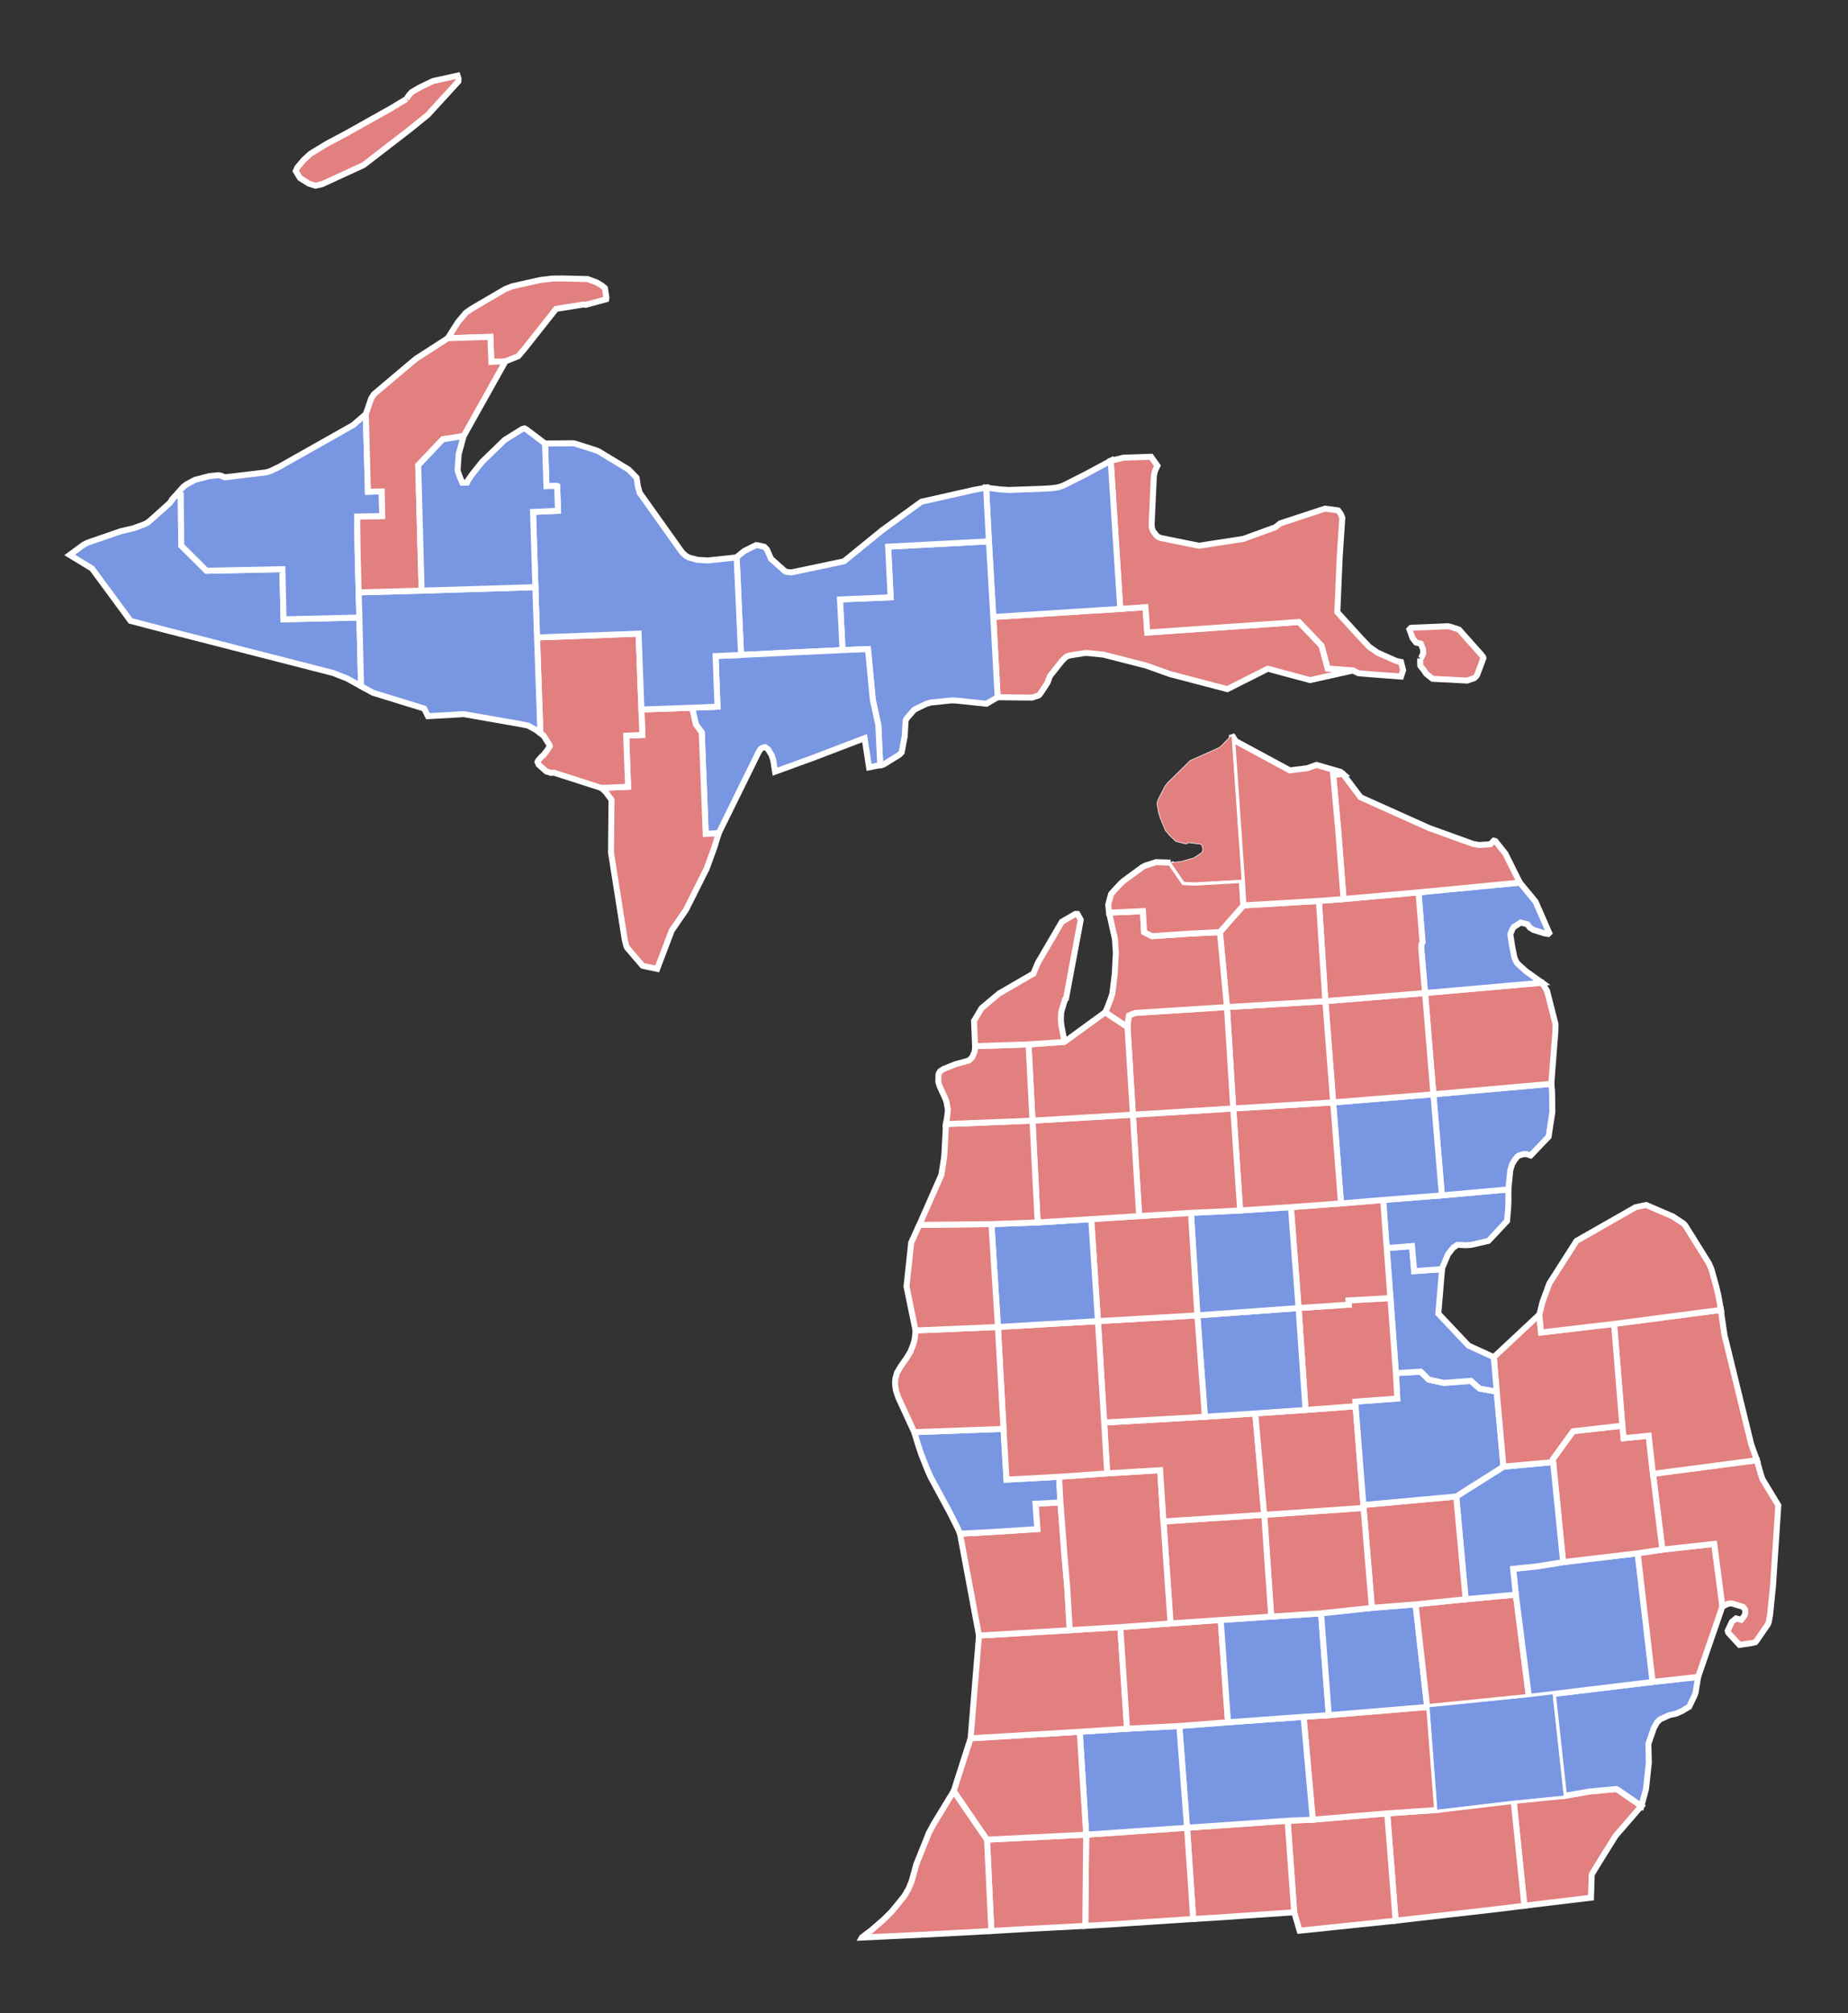 <?xml version="1.0" encoding="UTF-8" standalone="no"?>
<!-- Created with Inkscape (http://www.inkscape.org/) -->

<svg
   xmlns:dc="http://purl.org/dc/elements/1.1/"
   xmlns:cc="http://creativecommons.org/ns#"
   xmlns:rdf="http://www.w3.org/1999/02/22-rdf-syntax-ns#"
   xmlns:svg="http://www.w3.org/2000/svg"
   xmlns="http://www.w3.org/2000/svg"
   xmlns:sodipodi="http://sodipodi.sourceforge.net/DTD/sodipodi-0.dtd"
   xmlns:inkscape="http://www.inkscape.org/namespaces/inkscape"
   width="287.032"
   height="312.667"
   id="svg6173"
   sodipodi:version="0.32"
   inkscape:version="0.91 r13725"
   version="1.0"
   sodipodi:docname="Michigan gubernatorial election 2002.svg"
   inkscape:output_extension="org.inkscape.output.svg.inkscape">
  <rect width="100%" height="100%" fill="#333333" stroke="none"/>
  <title
     id="title4217">Michigan gubernatorial election 2002</title>
  <defs
     id="defs6175">
    <inkscape:perspective
       sodipodi:type="inkscape:persp3d"
       inkscape:vp_x="0 : 526.18109 : 1"
       inkscape:vp_y="0 : 1000 : 0"
       inkscape:vp_z="744.09448 : 526.18109 : 1"
       inkscape:persp3d-origin="372.04724 : 350.78739 : 1"
       id="perspective6181" />
  </defs>
  <sodipodi:namedview
     id="base"
     pagecolor="#ffffff"
     bordercolor="#666666"
     borderopacity="1.0"
     gridtolerance="10000"
     guidetolerance="10"
     objecttolerance="10"
     inkscape:pageopacity="0.0"
     inkscape:pageshadow="2"
     inkscape:zoom="1.3653484"
     inkscape:cx="172.68953"
     inkscape:cy="151.27986"
     inkscape:document-units="px"
     inkscape:current-layer="layer1"
     showgrid="false"
     showguides="true"
     inkscape:guide-bbox="true"
     inkscape:window-width="1024"
     inkscape:window-height="721"
     inkscape:window-x="-4"
     inkscape:window-y="0"
     inkscape:window-maximized="0" />
  <g
     inkscape:label="Layer 1"
     inkscape:groupmode="layer"
     id="layer1"
     transform="translate(-294.328,-306.956)">
    <path
       style="font-size:12px;fill-opacity:1;fill-rule:nonzero;stroke:#ffffff;stroke-width:0.928;fill:#7996e2"
       d="M 321.575,383.937 L 322.402,383.911 L 322.484,391.699 L 326.403,395.601 L 338.192,395.351 L 338.369,403.144 L 350.149,402.862 L 350.405,413.526 L 348.229,412.326 L 346.113,411.495 L 344.794,411.146 L 343.105,410.716 L 320.647,404.959 L 317.486,404.141 L 314.607,403.385 L 308.628,395.261 L 305.15,393.143 L 307.32,391.549 L 307.955,391.232 L 313.067,389.465 L 315.038,389.008 L 316.765,388.378 L 317.288,388.101 L 318.294,387.232 L 320.682,385.079 L 321.575,383.937"
       id="MI_Gogebic"
       inkscape:label="Gogebic, MI" />
    <path
       style="font-size:12px;fill-opacity:1;fill-rule:nonzero;stroke:#ffffff;stroke-width:0.928;fill:#7996e2"
       d="M 351.144,371.28 L 351.476,383.33 L 353.617,383.276 L 353.704,387.132 L 349.803,387.196 L 349.867,392.32 L 350.037,398.956 L 350.149,402.862 L 338.369,403.144 L 338.192,395.351 L 326.403,395.601 L 322.484,391.699 L 322.402,383.911 L 321.575,383.937 L 322.821,382.538 L 323.346,382.152 L 324.613,381.486 L 326.812,380.91 L 328.262,380.755 L 328.673,380.839 L 329.244,381.088 L 335.641,380.323 L 336.32,380.12 L 337.649,379.485 L 349.154,372.988 L 351.144,371.28"
       id="MI_Ontonagon"
       inkscape:label="Ontonagon, MI" />
    <path
       style="font-size:12px;fill-opacity:1;fill-rule:nonzero;stroke:#ffffff;stroke-width:0.928;fill:#e27f7f"
       d="M 537.247,585.88 L 541.171,585.198 L 545.359,584.8 L 545.637,584.941 L 549.272,587.446 L 545.273,592.06 L 543.316,595.194 L 541.765,597.718 L 541.611,597.985 L 541.552,598.186 L 541.442,601.684 L 531.096,602.926 L 529.428,586.657 L 537.247,585.88"
       id="MI_Monroe"
       inkscape:label="Monroe, MI" />
    <path
       style="font-size:12px;fill-opacity:1;fill-rule:nonzero;stroke:#ffffff;stroke-width:0.928;fill:#e27f7f"
       d="M 529.428,586.657 L 531.096,602.926 L 527.171,603.418 L 511.098,605.253 L 509.79,588.59 L 517.534,588.059 L 529.428,586.657"
       id="MI_Lenawee"
       inkscape:label="Lenawee, MI" />
    <path
       style="font-size:12px;fill-opacity:1;fill-rule:nonzero;stroke:#ffffff;stroke-width:0.928;fill:#e27f7f"
       d="M 509.79,588.59 L 511.098,605.253 L 509.81,605.394 L 496.185,606.807 L 495.342,603.949 L 494.321,589.733 L 498.226,589.565 L 509.79,588.59"
       id="MI_Hillsdale"
       inkscape:label="Hillsdale, MI" />
    <path
       style="font-size:12px;fill-opacity:1;fill-rule:nonzero;stroke:#ffffff;stroke-width:0.928;fill:#e27f7f"
       d="M 478.699,590.82 L 494.321,589.733 L 495.342,603.949 L 482.87,604.802 L 479.659,604.99 L 478.699,590.82"
       id="MI_Branch"
       inkscape:label="Branch, MI" />
    <path
       style="font-size:12px;fill-opacity:1;fill-rule:nonzero;stroke:#ffffff;stroke-width:0.928;fill:#e27f7f"
       d="M 463.032,591.895 L 478.699,590.82 L 479.659,604.99 L 467.315,605.804 L 462.895,606.061 L 463.032,591.895"
       id="MI_St._Joseph"
       inkscape:label="St. Joseph, MI" />
    <path
       style="font-size:12px;fill-opacity:1;fill-rule:nonzero;stroke:#ffffff;stroke-width:0.928;fill:#e27f7f"
       d="M 447.633,592.669 L 463.032,591.895 L 462.895,606.061 L 453.789,606.539 L 448.304,606.857 L 447.633,592.669"
       id="MI_Cass"
       inkscape:label="Cass, MI" />
    <path
       style="font-size:12px;fill-opacity:1;fill-rule:nonzero;stroke:#ffffff;stroke-width:0.928;fill:#e27f7f"
       d="M 442.463,585.122 L 447.633,592.669 L 448.304,606.857 L 438.288,607.4 L 428.183,607.876 L 428.198,607.849 L 429.732,606.685 L 431.664,605.003 L 432.881,603.778 L 434.775,601.446 L 435.446,600.304 L 435.912,599.183 L 436.647,596.507 L 438.612,591.608 L 439.347,590.236 L 442.463,585.122"
       id="MI_Berrien"
       inkscape:label="Berrien, MI" />
    <path
       style="font-size:12px;fill-opacity:1;fill-rule:nonzero;stroke:#ffffff;stroke-width:0.928;fill:#7996e2"
       d="M 551.018,568.177 L 558.081,567.395 L 557.692,569.814 L 557.548,570.236 L 556.698,572.02 L 555.575,572.694 L 554.633,573.109 L 553.784,573.292 L 553.656,573.311 L 552.178,573.985 L 551.697,574.454 L 551.208,575.334 L 550.361,577.766 L 550.368,577.921 L 550.361,578.068 L 550.427,580.689 L 549.988,584.804 L 549.272,587.446 L 545.637,584.941 L 545.359,584.8 L 541.171,585.198 L 537.247,585.88 L 535.52,570.047 L 551.018,568.177"
       id="MI_Wayne"
       inkscape:label="Wayne, MI" />
    <path
       style="font-size:12px;fill-opacity:1;fill-rule:nonzero;stroke:#ffffff;stroke-width:0.928;fill:#e27f7f"
       d="M 515.997,572.067 L 516.314,572.054 L 517.534,588.059 L 509.79,588.59 L 498.226,589.565 L 496.801,573.592 L 500.718,573.336 L 515.997,572.067"
       id="MI_Jackson"
       inkscape:label="Jackson, MI" />
    <path
       style="font-size:12px;fill-opacity:1;fill-rule:nonzero;stroke:#ffffff;stroke-width:0.928;fill:#7996e2"
       d="M 485.06,574.439 L 496.801,573.592 L 498.226,589.565 L 494.321,589.733 L 478.699,590.82 L 477.501,575.014 L 485.06,574.439"
       id="MI_Calhoun"
       inkscape:label="Calhoun, MI" />
    <path
       style="font-size:12px;fill-opacity:1;fill-rule:nonzero;stroke:#ffffff;stroke-width:0.928;fill:#7996e2"
       d="M 469.379,575.438 L 477.501,575.014 L 478.699,590.82 L 463.032,591.895 L 462.033,575.915 L 469.379,575.438"
       id="MI_Kalamazoo"
       inkscape:label="Kalamazoo, MI" />
    <path
       style="font-size:12px;fill-opacity:1;fill-rule:nonzero;stroke:#ffffff;stroke-width:0.928;fill:#e27f7f"
       d="M 445.085,576.927 L 462.033,575.915 L 463.032,591.895 L 447.633,592.669 L 442.463,585.122 L 445.085,576.927"
       id="MI_Van_Buren"
       inkscape:label="Van Buren, MI" />
    <path
       style="font-size:12px;fill-opacity:1;fill-rule:nonzero;stroke:#ffffff;stroke-width:0.928;fill:#e27f7f"
       d="M 460.485,560.14 L 468.338,559.664 L 469.379,575.438 L 462.033,575.915 L 445.085,576.927 L 446.385,560.974 L 460.485,560.14"
       id="MI_Allegan"
       inkscape:label="Allegan, MI" />
    <path
       style="font-size:12px;fill-opacity:1;fill-rule:nonzero;stroke:#ffffff;stroke-width:0.928;fill:#e27f7f"
       d="M 483.93,558.554 L 485.06,574.439 L 477.501,575.014 L 469.379,575.438 L 468.338,559.664 L 476.137,559.094 L 483.93,558.554"
       id="MI_Barry"
       inkscape:label="Barry, MI" />
    <path
       style="font-size:12px;fill-opacity:1;fill-rule:nonzero;stroke:#ffffff;stroke-width:0.928;fill:#7996e2"
       d="M 491.772,558.028 L 499.517,557.522 L 500.718,573.336 L 496.801,573.592 L 485.06,574.439 L 483.93,558.554 L 491.772,558.028"
       id="MI_Eaton"
       inkscape:label="Eaton, MI" />
    <path
       style="font-size:12px;fill-opacity:1;fill-rule:nonzero;stroke:#ffffff;stroke-width:0.928;fill:#7996e2"
       d="M 507.41,556.668 L 514.201,556.129 L 515.997,572.067 L 500.718,573.336 L 499.517,557.522 L 507.41,556.668"
       id="MI_Ingham"
       inkscape:label="Ingham, MI" />
    <path
       style="font-size:12px;fill-opacity:1;fill-rule:nonzero;stroke:#ffffff;stroke-width:0.928;fill:#e27f7f"
       d="M 529.769,554.621 L 531.804,570.493 L 516.314,572.054 L 515.997,572.067 L 514.201,556.129 L 521.968,555.332 L 529.769,554.621"
       id="MI_Livingston"
       inkscape:label="Livingston, MI" />
    <path
       style="font-size:12px;fill-opacity:1;fill-rule:nonzero;stroke:#ffffff;stroke-width:0.928;fill:#7996e2"
       d="M 548.693,548.196 L 551.018,568.177 L 535.52,570.047 L 531.804,570.493 L 529.769,554.621 L 529.345,550.615 L 533.234,550.206 L 537.114,549.568 L 548.693,548.196"
       id="MI_Oakland"
       inkscape:label="Oakland, MI" />
    <path
       style="font-size:12px;fill-opacity:1;fill-rule:nonzero;stroke:#ffffff;stroke-width:0.928;fill:#e27f7f"
       d="M 552.524,547.623 L 560.587,546.735 L 561.722,555.38 L 561.845,556.462 L 558.081,567.395 L 551.018,568.177 L 548.693,548.196 L 552.524,547.623"
       id="MI_Macomb"
       inkscape:label="Macomb, MI" />
    <path
       style="font-size:12px;fill-opacity:1;fill-rule:nonzero;stroke:#ffffff;stroke-width:0.928;fill:#e27f7f"
       d="M 551.07,535.853 L 567.214,533.736 L 567.28,534.024 L 567.837,535.968 L 568.06,536.661 L 570.538,540.746 L 569.702,553.387 L 569.247,557.821 L 569.049,558.92 L 568.922,559.216 L 567.131,561.823 L 566.968,562.005 L 566.402,562.14 L 564.503,562.424 L 562.775,560.549 L 562.671,560.228 L 563.33,558.835 L 563.975,558.311 L 564.773,558.525 L 565.212,557.97 L 565.35,557.727 L 565.419,557.336 L 565.359,556.904 L 565.091,556.557 L 564.936,556.472 L 563.591,556.072 L 563.216,555.973 L 562.706,556.043 L 561.895,556.437 L 561.845,556.462 L 561.722,555.38 L 560.587,546.735 L 552.524,547.623 L 551.07,535.853"
       id="MI_St._Clair"
       inkscape:label="St. Clair, MI" />
    <path
       style="font-size:12px;fill-opacity:1;fill-rule:nonzero;stroke:#ffffff;stroke-width:0.928;fill:#e27f7f"
       d="M 535.558,534.036 L 535.516,533.587 L 538.662,529.238 L 546.312,528.375 L 546.517,530.32 L 550.405,529.935 L 551.07,535.853 L 552.524,547.623 L 548.693,548.196 L 537.114,549.568 L 535.558,534.036"
       id="MI_Lapeer"
       inkscape:label="Lapeer, MI" />
    <path
       style="font-size:12px;fill-opacity:1;fill-rule:nonzero;stroke:#ffffff;stroke-width:0.928;fill:#7996e2"
       d="M 527.845,534.737 L 535.558,534.036 L 537.114,549.568 L 533.234,550.206 L 529.345,550.615 L 529.769,554.621 L 521.968,555.332 L 520.507,539.375 L 527.845,534.737"
       id="MI_Genesee"
       inkscape:label="Genesee, MI" />
    <path
       style="font-size:12px;fill-opacity:1;fill-rule:nonzero;stroke:#ffffff;stroke-width:0.928;fill:#e27f7f"
       d="M 520.507,539.375 L 521.968,555.332 L 514.201,556.129 L 507.41,556.668 L 506.118,541.148 L 506.091,540.69 L 520.507,539.375"
       id="MI_Shiawassee"
       inkscape:label="Shiawassee, MI" />
    <path
       style="font-size:12px;fill-opacity:1;fill-rule:nonzero;stroke:#ffffff;stroke-width:0.928;fill:#e27f7f"
       d="M 506.118,541.148 L 507.41,556.668 L 499.517,557.522 L 491.772,558.028 L 490.687,542.22 L 506.118,541.148"
       id="MI_Clinton"
       inkscape:label="Clinton, MI" />
    <path
       style="font-size:12px;fill-opacity:1;fill-rule:nonzero;stroke:#ffffff;stroke-width:0.928;fill:#e27f7f"
       d="M 475.036,543.253 L 490.687,542.22 L 491.772,558.028 L 483.93,558.554 L 476.137,559.094 L 475.036,543.253"
       id="MI_Ionia"
       inkscape:label="Ionia, MI" />
    <path
       style="font-size:12px;fill-opacity:1;fill-rule:nonzero;stroke:#ffffff;stroke-width:0.928;fill:#e27f7f"
       d="M 459.037,540.304 L 459.638,548.192 L 460.093,553.512 L 460.485,560.14 L 446.385,560.974 L 443.439,545.153 L 448.274,544.899 L 455.445,544.435 L 455.158,540.492 L 459.037,540.304"
       id="MI_Ottawa"
       inkscape:label="Ottawa, MI" />
    <path
       style="font-size:12px;fill-opacity:1;fill-rule:nonzero;stroke:#ffffff;stroke-width:0.928;fill:#7996e2"
       d="M 436.33,529.382 L 450.194,528.868 L 450.665,536.756 L 458.823,536.312 L 459.037,540.304 L 455.158,540.492 L 455.445,544.435 L 448.274,544.899 L 443.439,545.153 L 443.099,544.345 L 441.784,541.727 L 438.876,536.355 L 438.431,535.37 L 437.4,532.78 L 436.876,531.185 L 436.33,529.382"
       id="MI_Muskegon"
       inkscape:label="Muskegon, MI" />
    <path
       style="font-size:12px;fill-opacity:1;fill-rule:nonzero;stroke:#ffffff;stroke-width:0.928;fill:#e27f7f"
       d="M 458.823,536.312 L 466.299,535.786 L 474.519,535.285 L 475.036,543.253 L 476.137,559.094 L 468.338,559.664 L 460.485,560.14 L 460.093,553.512 L 459.638,548.192 L 459.037,540.304 L 458.823,536.312"
       id="MI_Kent"
       inkscape:label="Kent, MI" />
    <path
       style="font-size:12px;fill-opacity:1;fill-rule:nonzero;stroke:#ffffff;stroke-width:0.928;fill:#e27f7f"
       d="M 489.296,526.474 L 490.687,542.22 L 475.036,543.253 L 474.519,535.285 L 466.299,535.786 L 465.828,527.883 L 481.469,526.994 L 489.296,526.474"
       id="MI_Montcalm"
       inkscape:label="Montcalm, MI" />
    <path
       style="font-size:12px;fill-opacity:1;fill-rule:nonzero;stroke:#ffffff;stroke-width:0.928;fill:#e27f7f"
       d="M 497.107,525.933 L 504.884,525.361 L 506.091,540.69 L 506.118,541.148 L 490.687,542.22 L 489.296,526.474 L 497.107,525.933"
       id="MI_Gratiot"
       inkscape:label="Gratiot, MI" />
    <path
       style="font-size:12px;fill-opacity:1;fill-rule:nonzero;stroke:#ffffff;stroke-width:0.928;fill:#7996e2"
       d="M 526.797,523.082 L 527.845,534.737 L 520.507,539.375 L 506.091,540.69 L 504.884,525.361 L 504.845,524.645 L 511.352,524.153 L 511.142,520.213 L 514.995,519.985 L 516.236,521.221 L 518.589,521.729 L 522.773,521.412 L 524.157,522.619 L 526.797,523.082"
       id="MI_Saginaw"
       inkscape:label="Saginaw, MI" />
    <path
       style="font-size:12px;fill-opacity:1;fill-rule:nonzero;stroke:#ffffff;stroke-width:0.928;fill:#e27f7f"
       d="M 545.023,512.571 L 561.626,510.395 L 561.739,511.337 L 562.18,514.337 L 562.328,514.918 L 566.31,531.201 L 566.504,531.766 L 567.214,533.736 L 551.07,535.853 L 550.405,529.935 L 546.517,530.32 L 546.312,528.375 L 545.023,512.571"
       id="MI_Sanilac"
       inkscape:label="Sanilac, MI" />
    <path
       style="font-size:12px;fill-opacity:1;fill-rule:nonzero;stroke:#ffffff;stroke-width:0.928;fill:#e27f7f"
       d="M 533.419,511.117 L 533.684,513.905 L 545.023,512.571 L 546.312,528.375 L 538.662,529.238 L 535.516,533.587 L 535.558,534.036 L 527.845,534.737 L 526.797,523.082 L 526.343,517.734 L 533.419,511.117"
       id="MI_Tuscola"
       inkscape:label="Tuscola, MI" />
    <path
       style="font-size:12px;fill-opacity:1;fill-rule:nonzero;stroke:#ffffff;stroke-width:0.928;fill:#e27f7f"
       d="M 545.023,512.571 L 533.684,513.905 L 533.419,511.117 L 533.482,510.898 L 533.927,509.126 L 534.969,506.292 L 539.192,499.68 L 548.356,494.452 L 550.005,494.103 L 554.167,495.892 L 555.81,496.985 L 556.068,497.251 L 557.184,499.032 L 559.758,503.171 L 560.159,504.108 L 560.928,506.89 L 561.228,508.17 L 561.626,510.395 L 545.023,512.571"
       id="MI_Huron"
       inkscape:label="Huron, MI" />
    <path
       style="font-size:12px;fill-opacity:1;fill-rule:nonzero;stroke:#ffffff;stroke-width:0.928;fill:#7996e2"
       d="M 509.709,500.8 L 513.643,500.485 L 513.978,504.37 L 518.305,504.071 L 517.73,510.973 L 522.42,515.942 L 526.343,517.734 L 526.797,523.082 L 524.157,522.619 L 522.773,521.412 L 518.589,521.729 L 516.236,521.221 L 514.995,519.985 L 511.142,520.213 L 510.288,508.563 L 509.709,500.8"
       id="MI_Bay"
       inkscape:label="Bay, MI" />
    <path
       style="font-size:12px;fill-opacity:1;fill-rule:nonzero;stroke:#ffffff;stroke-width:0.928;fill:#e27f7f"
       d="M 496.026,510.107 L 503.833,509.583 L 503.784,508.915 L 510.288,508.563 L 511.142,520.213 L 511.352,524.153 L 504.845,524.645 L 504.884,525.361 L 497.107,525.933 L 496.026,510.107"
       id="MI_Midland"
       inkscape:label="Midland, MI" />
    <path
       style="font-size:12px;fill-opacity:1;fill-rule:nonzero;stroke:#ffffff;stroke-width:0.928;fill:#7996e2"
       d="M 496.026,510.107 L 497.107,525.933 L 489.296,526.474 L 481.469,526.994 L 480.303,511.245 L 496.026,510.107"
       id="MI_Isabella"
       inkscape:label="Isabella, MI" />
    <path
       style="font-size:12px;fill-opacity:1;fill-rule:nonzero;stroke:#ffffff;stroke-width:0.928;fill:#e27f7f"
       d="M 464.863,512.141 L 480.303,511.245 L 481.469,526.994 L 465.828,527.883 L 464.863,512.141"
       id="MI_Mecosta"
       inkscape:label="Mecosta, MI" />
    <path
       style="font-size:12px;fill-opacity:1;fill-rule:nonzero;stroke:#ffffff;stroke-width:0.928;fill:#e27f7f"
       d="M 464.863,512.141 L 465.828,527.883 L 466.299,535.786 L 458.823,536.312 L 450.665,536.756 L 450.194,528.868 L 449.327,513.049 L 464.863,512.141"
       id="MI_Newaygo"
       inkscape:label="Newaygo, MI" />
    <path
       style="font-size:12px;fill-opacity:1;fill-rule:nonzero;stroke:#ffffff;stroke-width:0.928;fill:#e27f7f"
       d="M 436.525,513.587 L 449.327,513.049 L 450.194,528.868 L 436.33,529.382 L 434.192,524.744 L 433.845,523.999 L 433.486,522.919 L 433.379,522.218 L 433.352,521.692 L 433.405,521.044 L 433.652,520.152 L 434.224,519.181 L 435.093,517.939 L 435.716,516.925 L 436.18,515.758 L 436.396,514.942 L 436.536,513.728 L 436.525,513.587"
       id="MI_Oceana"
       inkscape:label="Oceana, MI" />
    <path
       style="font-size:12px;fill-opacity:1;fill-rule:nonzero;stroke:#ffffff;stroke-width:0.928;fill:#7996e2"
       d="M 528.609,491.683 L 528.621,493.38 L 528.583,494.535 L 528.402,496.587 L 525.512,499.68 L 522.833,500.295 L 522.053,500.352 L 520.695,500.286 L 520.105,500.687 L 519.901,500.898 L 519.226,501.769 L 518.403,503.71 L 518.305,504.071 L 513.978,504.37 L 513.643,500.485 L 509.709,500.8 L 509.158,493.319 L 518.282,492.606 L 528.609,491.683"
       id="MI_Arenac"
       inkscape:label="Arenac, MI" />
    <path
       style="font-size:12px;fill-opacity:1;fill-rule:nonzero;stroke:#ffffff;stroke-width:0.928;fill:#e27f7f"
       d="M 509.158,493.319 L 510.288,508.563 L 503.784,508.915 L 503.833,509.583 L 496.026,510.107 L 494.833,494.431 L 502.613,493.859 L 509.158,493.319"
       id="MI_Gladwin"
       inkscape:label="Gladwin, MI" />
    <path
       style="font-size:12px;fill-opacity:1;fill-rule:nonzero;stroke:#ffffff;stroke-width:0.928;fill:#7996e2"
       d="M 486.946,494.951 L 494.833,494.431 L 496.026,510.107 L 480.303,511.245 L 479.305,495.325 L 486.946,494.951"
       id="MI_Clare"
       inkscape:label="Clare, MI" />
    <path
       style="font-size:12px;fill-opacity:1;fill-rule:nonzero;stroke:#ffffff;stroke-width:0.928;fill:#e27f7f"
       d="M 479.305,495.325 L 480.303,511.245 L 464.863,512.141 L 463.812,496.299 L 471.268,495.821 L 479.305,495.325"
       id="MI_Osceola"
       inkscape:label="Osceola, MI" />
    <path
       style="font-size:12px;fill-opacity:1;fill-rule:nonzero;stroke:#ffffff;stroke-width:0.928;fill:#7996e2"
       d="M 463.812,496.299 L 464.863,512.141 L 449.327,513.049 L 448.318,497.069 L 455.495,496.813 L 463.812,496.299"
       id="MI_Lake"
       inkscape:label="Lake, MI" />
    <path
       style="font-size:12px;fill-opacity:1;fill-rule:nonzero;stroke:#ffffff;stroke-width:0.928;fill:#e27f7f"
       d="M 437.119,497.192 L 448.318,497.069 L 449.327,513.049 L 436.525,513.587 L 435.127,506.748 L 435.86,499.935 L 437.119,497.192"
       id="MI_Mason"
       inkscape:label="Mason, MI" />
    <path
       style="font-size:12px;fill-opacity:1;fill-rule:nonzero;stroke:#ffffff;stroke-width:0.928;fill:#7996e2"
       d="M 516.963,476.909 L 535.278,475.281 L 535.391,476.427 L 535.441,479.665 L 534.857,483.489 L 532.07,486.413 L 531.478,486.209 L 530.951,486.201 L 530.276,486.407 L 530.019,486.567 L 529.561,487.146 L 529.181,487.796 L 528.895,488.764 L 528.609,491.683 L 518.282,492.606 L 516.963,476.909"
       id="MI_Iosco"
       inkscape:label="Iosco, MI" />
    <path
       style="font-size:12px;fill-opacity:1;fill-rule:nonzero;stroke:#ffffff;stroke-width:0.928;fill:#7996e2"
       d="M 516.963,476.909 L 518.282,492.606 L 509.158,493.319 L 502.613,493.859 L 501.396,478.168 L 516.963,476.909"
       id="MI_Ogemaw"
       inkscape:label="Ogemaw, MI" />
    <path
       style="font-size:12px;fill-opacity:1;fill-rule:nonzero;stroke:#ffffff;stroke-width:0.928;fill:#e27f7f"
       d="M 485.876,479.109 L 501.396,478.168 L 502.613,493.859 L 494.833,494.431 L 486.946,494.951 L 485.876,479.109"
       id="MI_Roscommon"
       inkscape:label="Roscommon, MI" />
    <path
       style="font-size:12px;fill-opacity:1;fill-rule:nonzero;stroke:#ffffff;stroke-width:0.928;fill:#e27f7f"
       d="M 485.876,479.109 L 486.946,494.951 L 479.305,495.325 L 471.268,495.821 L 470.288,480.078 L 485.876,479.109"
       id="MI_Missaukee"
       inkscape:label="Missaukee, MI" />
    <path
       style="font-size:12px;fill-opacity:1;fill-rule:nonzero;stroke:#ffffff;stroke-width:0.928;fill:#e27f7f"
       d="M 454.692,481.001 L 470.288,480.078 L 471.268,495.821 L 463.812,496.299 L 455.495,496.813 L 454.692,481.001"
       id="MI_Wexford"
       inkscape:label="Wexford, MI" />
    <path
       style="font-size:12px;fill-opacity:1;fill-rule:nonzero;stroke:#ffffff;stroke-width:0.928;fill:#e27f7f"
       d="M 454.692,481.001 L 455.495,496.813 L 448.318,497.069 L 437.119,497.192 L 440.539,489.43 L 440.949,486.864 L 441.024,485.968 L 441.253,481.536 L 454.692,481.001"
       id="MI_Manistee"
       inkscape:label="Manistee, MI" />
    <path
       style="font-size:12px;fill-opacity:1;fill-rule:nonzero;stroke:#ffffff;stroke-width:0.928;fill:#e27f7f"
       d="M 515.667,461.182 L 533.846,459.579 L 534.612,460.837 L 535.929,466.005 L 535.91,467.13 L 535.278,475.281 L 516.963,476.909 L 515.667,461.182"
       id="MI_Alcona"
       inkscape:label="Alcona, MI" />
    <path
       style="font-size:12px;fill-opacity:1;fill-rule:nonzero;stroke:#ffffff;stroke-width:0.928;fill:#e27f7f"
       d="M 500.18,462.445 L 515.667,461.182 L 516.963,476.909 L 501.396,478.168 L 500.18,462.445"
       id="MI_Oscoda"
       inkscape:label="Oscoda, MI" />
    <path
       style="font-size:12px;fill-opacity:1;fill-rule:nonzero;stroke:#ffffff;stroke-width:0.928;fill:#e27f7f"
       d="M 484.897,463.365 L 500.18,462.445 L 501.396,478.168 L 485.876,479.109 L 484.897,463.365"
       id="MI_Crawford"
       inkscape:label="Crawford, MI" />
    <path
       style="font-size:12px;fill-opacity:1;fill-rule:nonzero;stroke:#ffffff;stroke-width:0.928;fill:#e27f7f"
       d="M 484.897,463.365 L 485.876,479.109 L 470.288,480.078 L 469.452,466.466 L 469.62,464.891 L 469.676,464.669 L 470.649,464.273 L 484.897,463.365"
       id="MI_Kalkaska"
       inkscape:label="Kalkaska, MI" />
    <path
       style="font-size:12px;fill-opacity:1;fill-rule:nonzero;stroke:#ffffff;stroke-width:0.928;fill:#e27f7f"
       d="M 465.994,464.159 L 469.452,466.466 L 470.288,480.078 L 454.692,481.001 L 454.082,469.162 L 459.677,468.766 L 465.994,464.159"
       id="MI_Grand_Traverse"
       inkscape:label="Grand Treverse, MI" />
    <path
       style="font-size:12px;fill-opacity:1;fill-rule:nonzero;stroke:#ffffff;stroke-width:0.928;fill:#e27f7f"
       d="M 454.082,469.162 L 454.692,481.001 L 441.253,481.536 L 441.481,480.105 L 441.556,479.299 L 441.331,478.054 L 441.078,477.405 L 440.276,475.67 L 440.067,474.978 L 440.086,473.934 L 440.13,473.683 L 440.321,473.358 L 440.831,473.003 L 442.722,472.24 L 444.829,471.657 L 445.343,471.143 L 445.669,470.368 L 445.773,469.835 L 445.774,469.437 L 454.082,469.162"
       id="MI_Benzie"
       inkscape:label="Benzie, MI" />
    <path
       style="font-size:12px;fill-opacity:1;fill-rule:nonzero;stroke:#ffffff;stroke-width:0.928;fill:#e27f7f"
       d="M 459.677,468.766 L 454.082,469.162 L 445.774,469.437 L 445.618,465.5 L 446.794,463.528 L 449.518,461.247 L 454.835,458.164 L 455.536,456.485 L 459.258,450.116 L 461.347,448.902 L 461.677,448.904 L 462.189,449.816 L 459.894,462.054 L 459.767,462.143 L 459.222,463.875 L 459.136,464.332 L 459.099,465.456 L 459.187,466.255 L 459.677,468.766"
       id="MI_Leelanau"
       inkscape:label="Leelanau, MI" />
    <path
       style="font-size:12px;fill-opacity:1;fill-rule:nonzero;stroke:#ffffff;stroke-width:0.928;fill:#7996e2"
       d="M 530.388,444.032 L 532.83,446.99 L 534.954,451.849 L 534.791,452.013 L 534.25,451.927 L 532.518,451.382 L 531.934,451.02 L 531.579,450.51 L 530.526,450.237 L 529.484,450.9 L 529.251,451.223 L 528.94,451.968 L 528.918,452.125 L 529.207,453.993 L 529.554,455.691 L 529.765,456.194 L 529.97,456.538 L 530.242,456.805 L 531.337,457.794 L 533.846,459.579 L 515.667,461.182 L 515.068,454.178 L 515.113,453.61 L 515.273,453.301 L 514.65,445.55 L 530.388,444.032"
       id="MI_Alpena"
       inkscape:label="Alpena, MI" />
    <path
       style="font-size:12px;fill-opacity:1;fill-rule:nonzero;stroke:#ffffff;stroke-width:0.928;fill:#e27f7f"
       d="M 514.65,445.55 L 515.273,453.301 L 515.113,453.61 L 515.068,454.178 L 515.667,461.182 L 500.18,462.445 L 499.175,446.876 L 503.01,446.584 L 514.65,445.55"
       id="MI_Montmorency"
       inkscape:label="Montmorency, MI" />
    <path
       style="font-size:12px;fill-opacity:1;fill-rule:nonzero;stroke:#ffffff;stroke-width:0.928;fill:#e27f7f"
       d="M 487.456,447.573 L 499.175,446.876 L 500.18,462.445 L 484.897,463.365 L 483.803,451.722 L 487.456,447.573"
       id="MI_Otsego"
       inkscape:label="Otsego, MI" />
    <path
       style="font-size:12px;fill-opacity:1;fill-rule:nonzero;stroke:#ffffff;stroke-width:0.928;fill:#e27f7f"
       d="M 466.587,448.714 L 466.964,448.683 L 471.844,448.463 L 472.033,451.737 L 473.258,452.352 L 479.223,451.946 L 483.803,451.722 L 484.897,463.365 L 470.649,464.273 L 469.676,464.669 L 469.62,464.891 L 469.452,466.466 L 465.994,464.159 L 466.274,463.54 L 466.82,462.138 L 467.103,461.248 L 467.478,458.16 L 467.645,454.932 L 467.497,452.768 L 466.587,448.714"
       id="MI_Antrim"
       inkscape:label="Antrim, MI" />
    <path
       style="font-size:12px;fill-opacity:1;fill-rule:nonzero;stroke:#ffffff;stroke-width:0.928;fill:#e27f7f"
       d="M 476.142,440.933 L 478.215,443.954 L 479.829,444.046 L 487.219,443.628 L 487.456,447.573 L 483.803,451.722 L 479.223,451.946 L 473.258,452.352 L 472.033,451.737 L 471.844,448.463 L 466.964,448.683 L 466.587,448.714 L 466.454,447.469 L 466.9,445.813 L 467.388,445.249 L 468.327,444.247 L 468.821,443.782 L 471.815,441.595 L 472.219,441.393 L 473.881,440.855 L 476.142,440.933"
       id="MI_Charlevoix"
       inkscape:label="Charlevoix, MI" />
    <path
       style="font-size:12px;fill-opacity:1;fill-rule:nonzero;stroke:#ffffff;stroke-width:0.928;fill:#e27f7f"
       d="M 530.388,444.032 L 514.65,445.55 L 503.01,446.584 L 502.192,436.048 L 501.398,427.289 L 502.907,427.141 L 505.65,430.778 L 516.263,435.543 L 523.104,438.018 L 524.031,438.19 L 525.81,438.069 L 526.346,437.525 L 526.593,437.583 L 528.135,439.515 L 530.388,444.032"
       id="MI_Presque_Isle"
       inkscape:label="Presque Isle, MI" />
    <path
       style="font-size:12px;fill-opacity:1;fill-rule:nonzero;stroke:#ffffff;stroke-width:0.928;fill:#e27f7f"
       d="M 487.219,443.628 L 485.655,421.103 L 486.242,422.053 L 494.66,426.599 L 497.356,426.269 L 498.81,425.753 L 502.528,426.823 L 502.907,427.141 L 501.398,427.289 L 502.192,436.048 L 503.01,446.584 L 499.175,446.876 L 487.456,447.573 L 487.219,443.628"
       id="MI_Cheboygan"
       inkscape:label="Cheboygan, MI" />
    <path
       style="font-size:12px;fill-opacity:1;fill-rule:nonzero;stroke:#ffffff;stroke-width:0.928;fill:#e27f7f"
       d="M 448.605,402.782 L 468.326,401.522 L 472.24,401.251 L 472.523,405.198 L 496.083,403.554 L 499.598,407.228 L 500.551,410.778 L 504.532,411.081 L 497.815,412.58 L 491.241,410.815 L 484.953,413.984 L 476.061,411.649 L 472.289,410.308 L 465.68,408.622 L 463.251,408.377 L 462.772,408.385 L 460.492,408.749 L 460.103,408.875 L 459.823,409.051 L 459.262,409.611 L 457.403,411.958 L 457.033,412.975 L 455.958,414.618 L 455.689,414.935 L 454.655,415.3 L 449.283,415.243 L 448.605,402.782"
       id="MI_Mackinac"
       inkscape:label="Mackinac, MI" />
    <path
       style="font-size:12px;fill-opacity:1;fill-rule:nonzero;stroke:#ffffff;stroke-width:0.928;fill:#e27f7f"
       d="M 514.926,409.226 L 515.091,409.076 L 515.391,408.408 L 515.361,407.788 L 515.006,406.93 L 514.272,406.753 L 513.719,406.044 L 513.243,404.702 L 513.479,404.463 L 513.592,404.451 L 519.197,404.217 L 519.497,404.264 L 520.934,404.727 L 524.447,408.673 L 524.691,409.001 L 524.728,409.179 L 523.762,411.763 L 523.572,412.039 L 523.307,412.283 L 522.199,412.654 L 516.834,412.379 L 515.855,411.6 L 515.428,410.978 L 514.937,410.366 L 514.902,409.7 L 514.926,409.226 M 468.326,401.522 L 466.845,378.525 L 468.831,378.034 L 473.105,377.894 L 474.1,379.29 L 473.747,380.032 L 473.569,380.72 L 473.528,381.288 L 473.192,388.472 L 473.257,389.014 L 473.446,389.484 L 473.996,390.175 L 474.274,390.379 L 474.602,390.507 L 480.534,391.714 L 487.438,390.656 L 492.426,388.838 L 493.166,388.241 L 500.126,385.958 L 501.843,386.172 L 502.17,386.234 L 502.573,386.777 L 502.815,387.377 L 502.413,393.383 L 502.042,402.032 L 505.682,406.033 L 506.994,407.412 L 508.283,408.316 L 511.217,409.616 L 511.934,409.76 L 512.256,411.027 L 511.936,412.029 L 507.653,411.711 L 505.334,411.517 L 504.839,411.286 L 504.532,411.081 L 500.551,410.778 L 499.598,407.228 L 496.083,403.554 L 472.523,405.198 L 472.24,401.251 L 468.326,401.522"
       id="MI_Chippewa"
       inkscape:label="Chippewa, MI" />
    <path
       style="font-size:12px;fill-opacity:1;fill-rule:nonzero;stroke:#ffffff;stroke-width:0.928;fill:#7996e2"
       d="M 447.924,391.032 L 447.492,382.688 L 449.646,382.965 L 451.042,383.051 L 456.154,382.87 L 457.551,382.797 L 458.574,382.657 L 459.431,382.396 L 462.836,380.676 L 466.845,378.525 L 468.326,401.522 L 448.605,402.782 L 447.924,391.032"
       id="MI_Luce"
       inkscape:label="Luce, MI" />
    <path
       style="font-size:12px;fill-opacity:1;fill-rule:nonzero;stroke:#ffffff;stroke-width:0.928;fill:#7996e2"
       d="M 447.924,391.032 L 448.605,402.782 L 449.283,415.243 L 447.555,416.253 L 442.806,415.755 L 442.076,415.737 L 438.872,416.07 L 438.133,416.301 L 436.35,417.168 L 435.225,418.446 L 434.983,418.86 L 434.846,421.326 L 434.378,423.794 L 434.011,424.174 L 431.671,425.629 L 431.169,425.826 L 431.044,425.788 L 430.747,419.544 L 429.888,415.633 L 429.145,407.766 L 425.191,407.922 L 424.796,400.052 L 432.664,399.724 L 432.269,391.857 L 447.924,391.032"
       id="MI_Schoolcraft"
       inkscape:label="Schoolcraft, MI" />
    <path
       style="font-size:12px;fill-opacity:1;fill-rule:nonzero;stroke:#ffffff;stroke-width:0.928;fill:#7996e2"
       d="M 447.924,391.032 L 432.269,391.857 L 432.664,399.724 L 424.796,400.052 L 425.191,407.922 L 409.427,408.675 L 408.741,393.488 L 409.927,392.529 L 411.762,391.619 L 412.032,391.647 L 413.034,391.871 L 413.456,392.303 L 414.073,393.73 L 416.136,395.575 L 416.415,395.761 L 417.216,395.863 L 425.418,394.137 L 431.326,389.321 L 437.441,384.88 L 445.6,383.039 L 447.492,382.688 L 447.924,391.032"
       id="MI_Alger"
       inkscape:label="Alger, MI" />
    <path
       style="font-size:12px;fill-opacity:1;fill-rule:nonzero;stroke:#ffffff;stroke-width:0.928;fill:#7996e2"
       d="M 409.427,408.675 L 425.191,407.922 L 429.145,407.766 L 429.888,415.633 L 430.747,419.544 L 431.044,425.788 L 429.314,426.133 L 428.617,421.597 L 420.635,424.649 L 414.712,426.802 L 414.435,425.044 L 414.173,424.222 L 413.599,423.29 L 413.152,422.997 L 412.754,423.091 L 412.493,423.236 L 412.135,423.806 L 406.818,434.614 L 405.976,436.318 L 405.955,436.38 L 403.939,436.472 L 403.325,420.729 L 402.406,419.45 L 401.832,416.868 L 405.772,416.711 L 405.472,408.849 L 409.427,408.675"
       id="MI_Delta"
       inkscape:label="Delta, MI" />
    <path
       style="font-size:12px;fill-opacity:1;fill-rule:nonzero;stroke:#ffffff;stroke-width:0.928;fill:#e27f7f"
       d="M 393.956,417.15 L 401.832,416.868 L 402.406,419.45 L 403.325,420.729 L 403.939,436.472 L 405.955,436.38 L 405.262,438.629 L 404.093,441.837 L 400.875,448.262 L 398.66,451.482 L 396.401,457.429 L 394.973,457.135 L 394.159,456.954 L 394.128,456.939 L 391.758,454.175 L 391.626,453.929 L 391.39,452.986 L 391.374,452.953 L 389.228,439.355 L 389.309,431.177 L 388.419,429.962 L 388.342,429.881 L 388.294,429.844 L 387.718,429.327 L 391.878,429.146 L 391.588,421.206 L 394.098,421.103 L 393.956,417.15"
       id="MI_Menominee"
       inkscape:label="Menominee, MI" />
    <path
       style="font-size:12px;fill-opacity:1;fill-rule:nonzero;stroke:#ffffff;stroke-width:0.928;fill:#e27f7f"
       d="M 377.739,405.963 L 393.513,405.365 L 393.956,417.15 L 394.098,421.103 L 391.588,421.206 L 391.878,429.146 L 387.718,429.327 L 380.337,426.952 L 379.906,426.995 L 379.875,426.979 L 379.453,426.846 L 379.189,426.77 L 378.029,425.732 L 377.999,425.713 L 377.814,425.306 L 377.868,425.151 L 377.887,425.12 L 378.476,424.438 L 378.705,424.273 L 379.245,423.586 L 379.724,422.849 L 379.687,422.689 L 379.595,422.54 L 378.73,421.165 L 378.257,420.829 L 377.739,405.963"
       id="MI_Dickinson"
       inkscape:label="Dickinson, MI" />
    <path
       style="font-size:12px;fill-opacity:1;fill-rule:nonzero;stroke:#ffffff;stroke-width:0.928;fill:#7996e2"
       d="M 378.982,375.835 L 383.469,375.8 L 386.223,376.666 L 387.203,376.998 L 391.963,379.878 L 393.199,381.142 L 393.405,382.481 L 393.686,383.494 L 400.13,392.545 L 400.382,392.856 L 400.871,393.292 L 401.361,393.555 L 402.646,393.902 L 404.291,394 L 408.389,393.566 L 408.741,393.488 L 409.427,408.675 L 405.472,408.849 L 405.772,416.711 L 401.832,416.868 L 393.956,417.15 L 393.513,405.365 L 377.739,405.963 L 377.485,398.148 L 377.118,386.463 L 381,386.286 L 380.866,382.459 L 380.79,382.424 L 379.202,382.459 L 378.982,375.835"
       id="MI_Marquette"
       inkscape:label="Marquette, MI" />
    <path
       style="font-size:12px;fill-opacity:1;fill-rule:nonzero;stroke:#ffffff;stroke-width:0.928;fill:#7996e2"
       d="M 359.815,398.686 L 377.485,398.148 L 377.739,405.963 L 378.257,420.829 L 377.537,420.298 L 376.362,419.657 L 375.582,419.492 L 375.513,419.471 L 366.364,417.869 L 360.801,418.186 L 360.208,417 L 352.275,414.553 L 350.405,413.526 L 350.149,402.862 L 350.037,398.956 L 359.815,398.686"
       id="MI_Iron"
       inkscape:label="Iron, MI" />
    <path
       style="font-size:12px;fill-opacity:1;fill-rule:nonzero;stroke:#ffffff;stroke-width:0.928;fill:#e27f7f"
       d="M 357.489,322.314 L 357.735,321.897 L 357.796,321.791 L 358.301,321.242 L 359.604,320.496 L 361.617,319.535 L 365.397,318.702 L 365.55,319.167 L 365.514,319.612 L 360.778,324.788 L 358.071,326.985 L 350.802,332.594 L 344.35,335.563 L 343.326,335.798 L 342.307,335.477 L 340.925,334.604 L 340.264,333.524 L 340.516,332.966 L 341.487,331.807 L 342.551,330.828 L 345.088,329.288 L 348.143,327.663 L 355.087,323.766 L 357.489,322.314 M 363.878,359.486 L 365.455,356.991 L 366.672,355.545 L 367.557,354.923 L 372.775,351.863 L 373.859,351.427 L 378.219,350.45 L 380.105,350.222 L 381.639,350.201 L 385.599,350.299 L 386.999,350.814 L 387.819,351.311 L 388.289,351.7 L 388.518,353.216 L 388.479,353.436 L 385.31,354.298 L 384.946,354.249 L 380.699,354.929 L 375.748,361.189 L 374.826,362.27 L 372.835,363.077 L 370.643,363.16 L 370.498,359.27 L 363.878,359.486"
       id="MI_Keweenaw"
       inkscape:label="Keweenaw, MI" />
    <path
       style="font-size:12px;fill-opacity:1;fill-rule:nonzero;stroke:#ffffff;stroke-width:0.928;fill:#e27f7f"
       d="M 363.878,359.486 L 370.498,359.27 L 370.643,363.16 L 372.835,363.077 L 366.34,374.682 L 363.115,375.176 L 359.285,379.207 L 359.815,398.686 L 350.037,398.956 L 349.867,392.32 L 349.803,387.196 L 353.704,387.132 L 353.617,383.276 L 351.476,383.33 L 351.144,371.28 L 351.992,368.817 L 352.435,368.156 L 354.688,366.253 L 358.191,363.297 L 359.011,362.626 L 363.878,359.486"
       id="MI_Houghton"
       inkscape:label="Houghton, MI" />
    <path
       style="font-size:12px;fill-opacity:1;fill-rule:nonzero;stroke:#ffffff;stroke-width:0.928;fill:#7996e2"
       d="M 378.982,375.835 L 379.202,382.459 L 380.79,382.424 L 380.866,382.459 L 381,386.286 L 377.118,386.463 L 377.485,398.148 L 359.815,398.686 L 359.285,379.207 L 363.115,375.176 L 366.34,374.682 L 365.575,377.466 L 365.403,379.916 L 365.443,380.172 L 365.759,381.059 L 366.131,381.932 L 366.875,381.905 L 367.002,381.595 L 367.568,380.75 L 369.19,378.704 L 372.72,375.277 L 375.447,373.588 L 375.8,373.492 L 376.139,373.685 L 378.982,375.835"
       id="MI_Baraga"
       inkscape:label="Baraga, MI" />
    <path
       style="font-size:12px;fill-opacity:1;fill-rule:nonzero;stroke:#ffffff;stroke-width:0.093;stroke-miterlimit:4;stroke-dasharray:none;stroke-opacity:1;fill:#7996e2"
       d="M 535.52,570.047 L 537.247,585.88 L 529.428,586.657 L 517.534,588.059 L 516.314,572.054 L 531.804,570.493 L 535.52,570.047"
       id="MI_Washtenaw"
       inkscape:label="Washtenaw, MI" />
    <path
       style="font-size:12px;fill-opacity:1;fill-rule:nonzero;stroke:#ffffff;stroke-width:0.093;stroke-miterlimit:4;stroke-dasharray:none;stroke-opacity:1;fill:#e27f7f"
       d="M 487.219,443.628 L 479.829,444.046 L 478.215,443.954 L 476.142,440.933 L 477.748,440.758 L 479.727,440.207 L 481.053,439.332 L 481.138,438.893 L 481.111,438.575 L 480.981,438.221 L 480.771,438.052 L 478.879,437.83 L 478.584,438.041 L 476.957,437.628 L 475.966,436.675 L 475.328,435.916 L 474.516,433.946 L 474.273,433.153 L 474.049,431.826 L 474.063,431.542 L 474.249,431.045 L 475.298,429.003 L 475.688,428.515 L 479.2,425.07 L 483.655,423.081 L 483.988,422.83 L 485.655,421.103 L 487.219,443.628"
       id="MI_Emmet"
       inkscape:label="Emmet, MI" />
  </g>
</svg>
